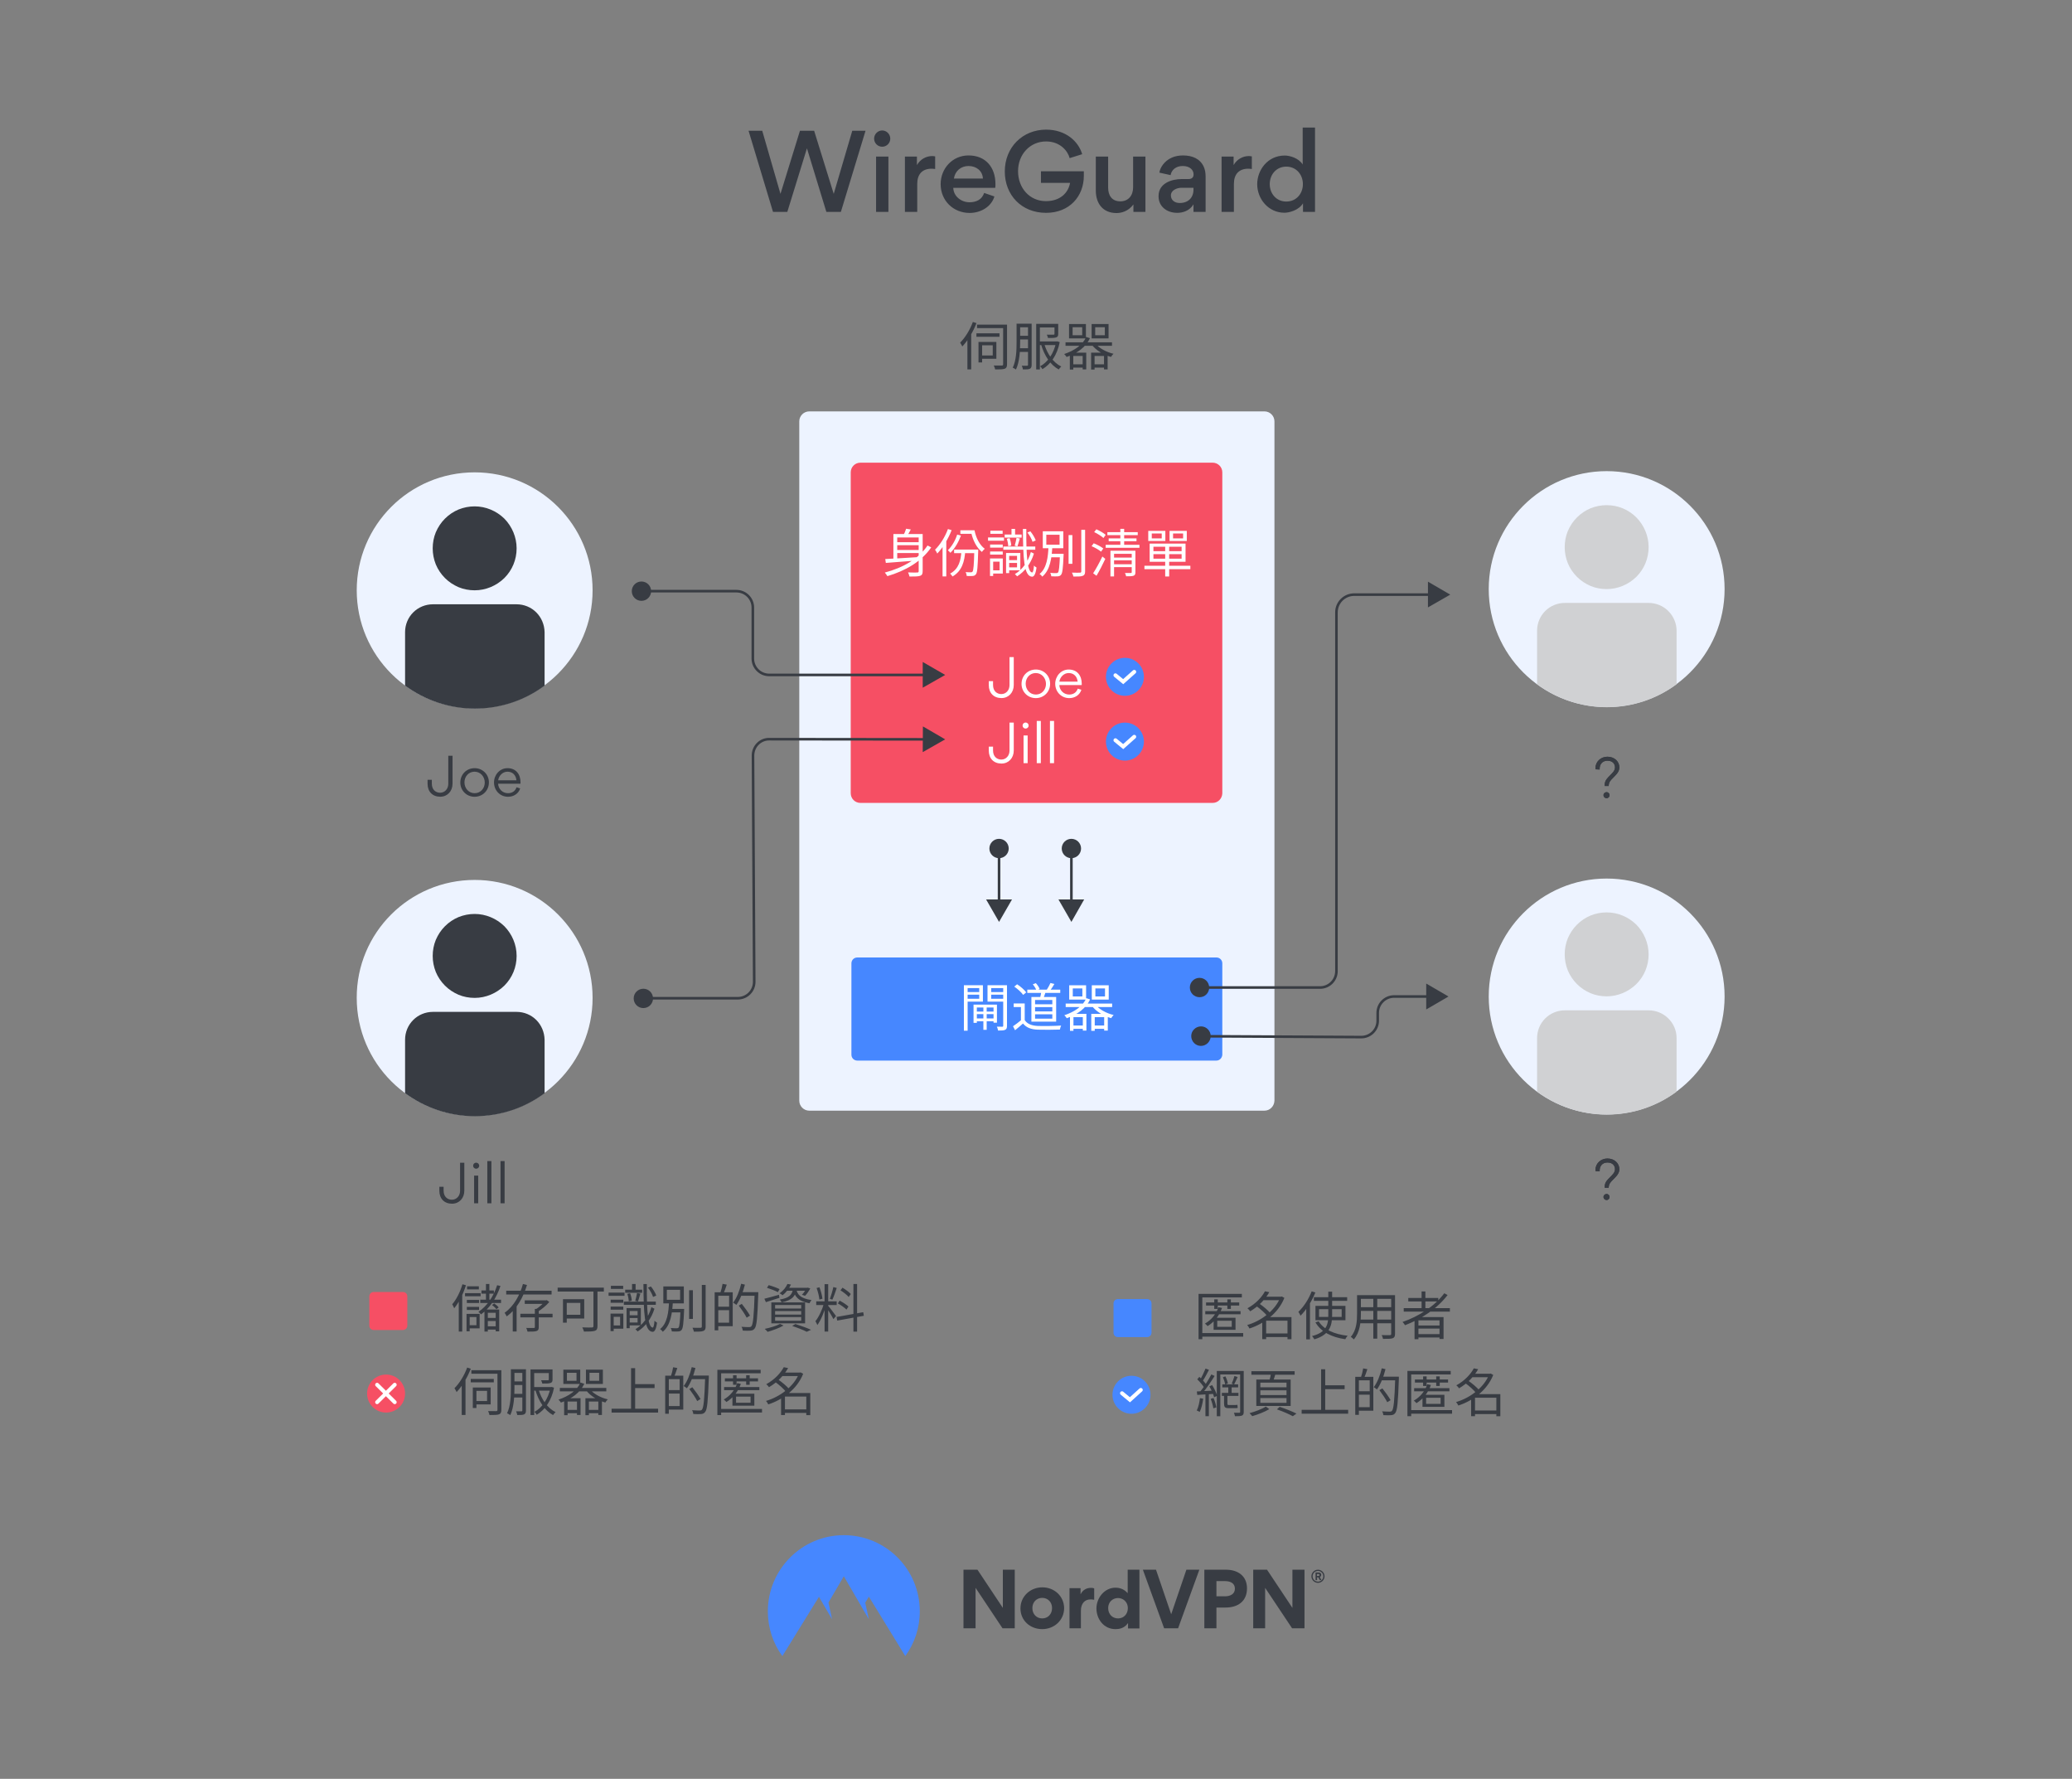 <svg fill="none" height="1030" viewBox="0 0 1200 1030" width="1200" xmlns="http://www.w3.org/2000/svg" xmlns:xlink="http://www.w3.org/1999/xlink"><rect x="0" y="0" width="1200" height="1030" fill="#808080" stroke="none"/><linearGradient id="lg1"><stop offset=".035" stop-color="#4687ff"/><stop offset="1" stop-color="#4687ff"/></linearGradient><linearGradient id="paint0_linear_1714_13642" gradientUnits="userSpaceOnUse" x1="444.756" x2="532.751" xlink:href="#lg1" y1="923.964" y2="923.964"/><linearGradient id="paint1_linear_1714_13642" gradientUnits="userSpaceOnUse" x1="640.493" x2="662.416" xlink:href="#lg1" y1="391.875" y2="391.875"/><linearGradient id="paint2_linear_1714_13642" gradientUnits="userSpaceOnUse" x1="640.493" x2="662.416" xlink:href="#lg1" y1="429.426" y2="429.426"/><linearGradient id="paint3_linear_1714_13642" gradientUnits="userSpaceOnUse" x1="493.12" x2="707.843" xlink:href="#lg1" y1="584.281" y2="584.281"/><linearGradient id="paint4_linear_1714_13642" gradientUnits="userSpaceOnUse" x1="644.296" x2="666.219" xlink:href="#lg1" y1="807.611" y2="807.611"/><linearGradient id="paint5_linear_1714_13642" gradientUnits="userSpaceOnUse" x1="644.924" x2="666.856" xlink:href="#lg1" y1="763.272" y2="763.272"/><g fill="#383c43"><path d="M759.5 912.7C759.5 910.6 761.2 908.9 763.3 908.9 765.4 908.9 767.1 910.6 767.1 912.7 767.1 914.8 765.4 916.5 763.3 916.5 761.2 916.5 759.5 914.8 759.5 912.7ZM760.2 912.7C760.2 914.4 761.6 915.8 763.3 915.8 765 915.8 766.4 914.4 766.4 912.7 766.4 911 765 909.6 763.3 909.6 761.6 909.6 760.2 911 760.2 912.7ZM762.8 914.9H761.9V910.5H763.6C764.5 910.5 765.2 910.9 765.2 911.9 765.2 912.5 764.8 912.9 764.4 913.2L765.3 914.9H764.3L763.5 913.3H762.8V914.9 914.9ZM763.5 911.4H762.7V912.5H763.5C763.8 912.5 764.2 912.4 764.2 912 764.2 911.5 763.8 911.4 763.5 911.4Z"/><path clip-rule="evenodd" d="M580.6 942.8 565 919.4V942.8H558V908.9H566.1L580.8 931V908.9H587.7V942.8H580.6Z" fill-rule="evenodd"/><path clip-rule="evenodd" d="M603.7 919.1C596.7 919.1 591 924.3 591 931.3 591 938.3 596.6 943.3 603.6 943.3 610.6 943.3 616.3 938.1 616.3 931.1 616.2 924.2 610.6 919.1 603.7 919.1ZM603.6 937.1C600.4 937.1 597.9 934.7 597.9 931.1 597.9 927.6 600.4 925.2 603.6 925.2 606.8 925.2 609.3 927.6 609.3 931.1 609.3 934.7 606.8 937.1 603.6 937.1Z" fill-rule="evenodd"/><path clip-rule="evenodd" d="M633.7 919.7V926.3C632.8 926.1 631.8 926.1 631.5 926.1 628.3 926.1 626 928.4 626 932.7V942.8H619.4V919.6H625.8V923H625.9C627.2 920.4 629.5 919.4 631.9 919.4 632.4 919.4 633.3 919.5 633.7 919.7Z" fill-rule="evenodd"/><path clip-rule="evenodd" d="M653.1 908.9V922.4H653C650.6 919.6 647.4 919.3 646.1 919.3 639.5 919.3 635 925.4 635 931.3 635 937.5 639.3 943.3 646 943.3 647.6 943.3 651 943.1 653.2 939.9H653.3V942.9H659.9V908.9H653.1ZM647.5 937.1C644.3 937.1 641.8 934.7 641.8 931.1 641.8 927.6 644.4 925.3 647.5 925.3 650.6 925.3 653.2 927.7 653.2 931.1 653.2 934.7 650.7 937.1 647.5 937.1Z" fill-rule="evenodd"/><path clip-rule="evenodd" d="M674.2 942.8 661.9 908.9H669.5L678.3 934.7 687.1 908.9H694.6L682.3 942.8H674.2Z" fill-rule="evenodd"/><path clip-rule="evenodd" d="M710.1 908.9H697.5V942.8H704.5V930.8H709.8C716.9 930.8 722.2 927.2 722.2 919.7 722.2 912.5 716.9 908.9 710.1 908.9ZM709.5 924.3H704.5V915.5H709.5C712.4 915.5 715.2 916.6 715.2 919.9 715.2 923.1 712.3 924.3 709.5 924.3Z" fill-rule="evenodd"/><path clip-rule="evenodd" d="M748.301 942.8 732.701 919.4V942.8H725.801V908.9H733.801L748.501 931V908.9H755.501V942.8H748.301Z" fill-rule="evenodd"/></g><path clip-rule="evenodd" d="M453.099 958.9C447.799 951.7 444.699 942.7 444.699 933 444.699 908.7 464.399 888.9 488.699 888.9 512.999 888.9 532.699 908.6 532.699 933 532.699 942.7 529.599 951.6 524.299 958.9L503.199 924.5 501.099 928 503.199 937.6 488.699 912.7 479.799 927.9 481.899 937.6 474.299 924.6 453.099 958.9Z" fill="url(#paint0_linear_1714_13642)" fill-rule="evenodd"/><path d="M441.452 75.72H433.532L447.692 122.7H455.972L467.312 85.98H467.372L478.592 122.7H486.992L501.272 75.72H493.592L482.852 112.26 471.512 75.72H463.292L452.012 112.26 441.452 75.72ZM506.242 80.28C506.242 82.86 508.342 84.96 510.922 84.96 513.502 84.96 515.602 82.86 515.602 80.28 515.602 77.7 513.502 75.54 510.922 75.54 508.342 75.54 506.242 77.7 506.242 80.28ZM507.382 122.7V90.66H514.522V122.7H507.382ZM541.601 97.86V90.54C541.061 90.42 540.101 90.36 539.861 90.36 536.501 90.36 533.021 92.1 531.041 95.58V90.66H524.081V122.7H531.221V106.44C531.221 100.92 534.101 97.68 539.561 97.68 539.681 97.68 541.001 97.74 541.601 97.86ZM560.913 96.12C565.353 96.12 569.013 98.82 569.253 103.38H552.453C553.113 99 556.533 96.12 560.913 96.12ZM576.393 108.78C576.513 108 576.513 107.28 576.513 106.56 576.513 96.9 570.873 90 560.913 90 551.613 90 544.773 97.56 544.773 106.62 544.773 116.16 552.093 123.3 561.573 123.3 567.933 123.3 574.113 119.76 575.913 113.76L569.973 111.72C568.653 115.62 565.353 117.12 561.453 117.12 556.773 117.12 552.213 113.7 552.093 108.78H576.393ZM619.487 91.56 626.747 89.28C624.587 81.84 617.207 75.06 605.867 75.06 592.247 75.06 581.927 85.26 581.927 99.3 581.927 112.98 591.647 123.24 605.807 123.24 619.427 123.24 627.707 113.64 627.707 101.76V99.18H602.867V105.9H619.727C618.707 111.66 614.027 116.46 605.747 116.46 596.267 116.46 589.607 108.84 589.607 99.12 589.607 89.28 596.627 81.9 605.807 81.9 614.087 81.9 618.467 87.54 619.487 91.56ZM641.779 108.6V90.66H634.639V110.34C634.639 117.66 638.599 123.36 646.639 123.36 649.159 123.36 653.359 122.52 656.419 118.38V122.7H663.379V90.66H656.239V108.48C656.239 113.34 653.359 116.58 648.859 116.58 643.939 116.58 641.779 113.16 641.779 108.6ZM698.228 122.7V102.3C698.228 100.14 697.928 98.28 697.148 96.54 695.048 91.92 690.548 90 685.148 90 682.808 90 680.528 90.42 678.668 91.26 674.228 93.18 671.768 97.26 671.468 99.96L677.948 101.4C678.488 98.34 681.068 96.12 684.968 96.12 689.168 96.12 691.268 98.46 691.268 100.98 691.268 102.54 690.428 103.68 688.268 103.68H684.308C678.728 103.68 670.988 106.02 670.988 113.46V113.82C670.988 119.34 675.548 123.24 681.788 123.24 684.788 123.24 688.868 122.22 691.208 118.32V122.7H698.228ZM691.208 109.74C691.208 114.54 688.088 117.54 683.228 117.54 680.228 117.54 678.128 115.8 678.128 113.16 678.128 110.16 681.608 108.72 684.308 108.72H691.208V109.74ZM725 97.86V90.54C724.46 90.42 723.5 90.36 723.26 90.36 719.9 90.36 716.42 92.1 714.44 95.58V90.66H707.48V122.7H714.62V106.44C714.62 100.92 717.5 97.68 722.96 97.68 723.08 97.68 724.4 97.74 725 97.86ZM728.111 106.62C728.111 115.26 734.651 123.18 743.891 123.18 746.471 123.18 752.111 121.86 754.631 117.72V122.7H761.591V73.86H754.451V95.22C752.051 91.44 746.891 90.06 744.071 90.06 734.051 90.06 728.111 98.58 728.111 106.62ZM754.571 106.62C754.571 112.14 750.731 116.7 744.971 116.7 739.211 116.7 735.371 112.14 735.371 106.62 735.371 101.1 739.151 96.48 744.971 96.48 750.731 96.48 754.571 101.1 754.571 106.62Z" fill="#373b43"/><path d="M732.3 643.1H468.7C465.5 643.1 462.9 640.5 462.9 637.3V244C462.9 240.8 465.5 238.2 468.7 238.2H732.3C735.5 238.2 738.1 240.8 738.1 244V637.3C738 640.5 735.5 643.1 732.3 643.1Z" fill="#edf3ff"/><path d="M702.299 464.9H498.299C495.199 464.9 492.699 462.4 492.699 459.3V273.5C492.699 270.4 495.199 267.9 498.299 267.9H702.299C705.399 267.9 707.899 270.4 707.899 273.5V459.4C707.799 462.4 705.399 464.9 702.299 464.9Z" fill="#f64f64"/><path d="M565.857 187.959V189.999H582.057V187.959H565.857ZM580.977 187.959V210.909C580.977 211.449 580.767 211.629 580.197 211.659 579.627 211.689 577.647 211.689 575.547 211.629 575.877 212.259 576.237 213.309 576.357 213.909 579.117 213.909 580.857 213.879 581.877 213.519 582.867 213.129 583.227 212.379 583.227 210.909V187.959H580.977ZM565.497 192.999V195.009H578.847V192.999H565.497ZM566.697 197.979V209.859H568.797V197.979H566.697ZM567.897 197.979V199.929H574.947V205.809H567.897V207.759H577.047V197.979H567.897ZM563.427 186.429C561.777 190.989 558.987 195.489 556.077 198.399 556.467 198.909 557.097 200.109 557.307 200.619 560.517 197.259 563.577 192.189 565.527 187.089L563.427 186.429ZM560.277 194.169V213.879H562.467V192.009L562.437 191.979 560.277 194.169ZM589.677 187.419V189.519H596.637V187.419H589.677ZM589.677 194.439V196.539H596.697V194.439H589.677ZM601.377 197.709V199.809H612.267V197.709H601.377ZM589.617 201.639V203.769H596.637V201.639H589.617ZM588.747 187.419V198.219C588.747 202.629 588.597 208.659 586.527 212.889 587.067 213.099 587.967 213.609 588.387 213.969 590.517 209.529 590.817 202.899 590.817 198.219V187.419H588.747ZM595.377 187.419V211.209C595.377 211.629 595.227 211.749 594.807 211.779 594.447 211.809 593.187 211.809 591.777 211.779 592.077 212.349 592.347 213.369 592.437 213.909 594.477 213.939 595.677 213.879 596.457 213.519 597.207 213.129 597.477 212.439 597.477 211.239V187.419H595.377ZM610.707 187.509V193.299C610.707 193.659 610.587 193.779 610.107 193.779 609.627 193.809 608.037 193.809 606.237 193.779 606.507 194.319 606.837 195.069 606.957 195.699 609.237 195.699 610.737 195.699 611.667 195.369 612.627 195.039 612.867 194.439 612.867 193.329V187.509H610.707ZM611.667 197.709V198.129C610.377 204.699 606.657 209.829 602.397 212.079 602.847 212.469 603.447 213.249 603.717 213.759 608.397 210.969 612.237 205.779 613.737 198.099L612.417 197.649 612.057 197.709H611.667ZM604.737 198.999 602.937 199.479C604.827 205.869 608.307 211.299 613.167 213.939 613.497 213.429 614.127 212.649 614.637 212.229 609.927 209.949 606.447 204.819 604.737 198.999ZM600.117 187.509V213.909H602.247V189.609H611.307V187.509H600.117ZM621.207 189.459H626.757V194.109H621.207V189.459ZM619.137 187.629V195.939H628.917V187.629H619.137ZM634.287 189.459H639.867V194.109H634.287V189.459ZM632.217 187.629V195.939H642.027V187.629H632.217ZM617.097 198.219V200.229H644.007V198.219H617.097ZM620.637 210.939V212.859H627.927V210.939H620.637ZM632.967 210.939V212.859H640.317V210.939H632.967ZM634.317 198.759 632.277 199.569C634.677 202.809 639.027 205.419 643.437 206.679 643.767 206.109 644.367 205.299 644.877 204.849 640.617 203.859 636.357 201.519 634.317 198.759ZM619.587 204.189V213.999H621.597V206.109H627.027V213.879H629.097V204.189H619.587ZM631.917 204.189V213.999H633.927V206.109H639.387V213.879H641.487V204.189H631.917ZM629.067 195.099C627.057 199.719 622.347 202.959 616.317 204.999 616.767 205.389 617.457 206.229 617.727 206.709 623.997 204.489 628.857 200.979 631.257 195.819L629.067 195.099Z" fill="#383c43"/><path d="M518.822 313.945V315.685H533.042V313.945H518.822ZM518.822 318.475V320.215H533.042V318.475H518.822ZM532.052 309.205V330.685C532.052 331.285 531.842 331.495 531.182 331.495 530.522 331.525 528.272 331.555 525.902 331.435 526.232 332.125 526.622 333.175 526.742 333.835 529.802 333.835 531.752 333.805 532.892 333.415 534.002 333.025 534.362 332.275 534.362 330.685V309.205H532.052ZM512.702 323.695 513.032 325.945C518.252 325.585 525.902 324.985 533.102 324.385L533.132 322.495C525.662 322.975 517.652 323.455 512.702 323.695ZM537.182 315.865C531.992 323.635 522.902 328.765 512.432 331.525 512.882 332.005 513.632 333.055 513.932 333.595 524.342 330.505 533.612 325.255 539.312 316.945L537.182 315.865ZM524.792 306.145C524.432 307.375 523.652 309.145 522.992 310.345L525.002 310.825C525.752 309.745 526.712 308.095 527.492 306.565L524.792 306.145ZM517.412 309.205V324.595H519.632V311.185H532.802V309.205H517.412ZM552.572 318.205V320.275H565.202V318.205H552.572ZM556.202 307.045V309.085H563.582V307.045H556.202ZM561.902 307.045V308.215H562.442C563.402 312.895 565.652 317.155 568.652 319.585 569.042 319.045 569.822 318.145 570.332 317.755 567.452 315.685 565.262 311.575 564.392 307.045H561.902ZM564.272 318.205V318.655C564.062 327.265 563.792 330.325 563.222 331.015 562.982 331.315 562.742 331.375 562.262 331.375 561.782 331.375 560.552 331.375 559.262 331.255 559.592 331.855 559.832 332.815 559.892 333.505 561.242 333.565 562.562 333.565 563.312 333.505 564.182 333.415 564.722 333.175 565.232 332.485 566.012 331.465 566.252 328.315 566.522 319.255 566.552 318.925 566.552 318.205 566.552 318.205H564.272ZM556.802 319.135C556.472 324.295 555.422 329.365 550.262 332.125 550.742 332.515 551.372 333.325 551.642 333.805 557.162 330.625 558.602 325.105 559.022 319.135H556.802ZM554.342 309.535C553.412 312.595 551.372 316.315 548.942 318.595 549.392 318.955 550.112 319.645 550.412 320.095 553.082 317.545 555.272 313.555 556.532 310.105L554.342 309.535ZM549.002 306.325C547.322 310.885 544.502 315.385 541.532 318.295 541.952 318.805 542.582 320.005 542.822 320.515 546.062 317.155 549.152 312.085 551.132 306.985L549.002 306.325ZM545.882 314.065V333.775H548.042V311.965L547.982 311.935 545.882 314.065ZM583.472 324.325V325.945H589.832V324.325H583.472ZM581.852 309.505V311.305H591.692V309.505H581.852ZM581.072 316.435V318.295H599.582V316.435H581.072ZM583.412 320.185V321.865H589.022V328.525H583.412V330.205H590.912V320.185H583.412ZM582.662 320.185V331.825H584.462V320.185H582.662ZM585.812 306.235V310.375H587.882V306.235H585.812ZM583.082 311.935C583.562 313.345 583.892 315.115 583.922 316.285L585.662 315.895C585.632 314.725 585.242 312.925 584.702 311.575L583.082 311.935ZM595.022 308.335C596.312 309.955 597.542 312.205 597.992 313.735L599.852 312.925C599.342 311.425 598.052 309.235 596.732 307.645L595.022 308.335ZM588.722 311.425C588.512 312.745 588.032 314.725 587.672 315.985L589.262 316.345C589.682 315.205 590.162 313.375 590.642 311.815L588.722 311.425ZM592.412 306.265C592.532 322.765 592.892 333.655 597.692 333.925 598.742 333.955 599.732 332.785 600.302 328.615 599.942 328.435 599.162 327.895 598.832 327.445 598.652 329.935 598.262 331.495 597.752 331.465 594.932 331.225 594.272 321.115 594.392 306.265H592.412ZM597.032 319.645C595.412 325.525 591.902 329.935 587.762 332.425 588.182 332.755 588.782 333.325 589.052 333.715 593.312 331.045 596.942 326.545 598.802 320.545L597.032 319.645ZM573.422 315.295V317.095H580.742V315.295H573.422ZM573.572 307.285V309.085H580.682V307.285H573.572ZM573.422 319.315V321.115H580.742V319.315H573.422ZM572.222 311.215V313.075H581.462V311.215H572.222ZM574.412 323.365V325.225H578.912V330.235H574.412V332.095H580.772V323.365H574.412ZM573.362 323.365V333.505H575.192V323.365H573.362ZM618.872 309.835V326.455H621.062V309.835H618.872ZM626.222 306.775V330.835C626.222 331.405 625.982 331.585 625.412 331.585 624.842 331.615 622.982 331.645 620.822 331.555 621.182 332.215 621.542 333.235 621.662 333.835 624.422 333.865 626.102 333.805 627.092 333.415 628.052 333.055 628.442 332.365 628.442 330.835V306.775H626.222ZM607.742 320.665V322.675H614.852V320.665H607.742ZM613.892 320.665V321.055C613.592 328.225 613.292 330.895 612.722 331.525 612.452 331.795 612.182 331.855 611.672 331.855 611.132 331.855 609.722 331.855 608.222 331.705 608.582 332.245 608.822 333.085 608.852 333.685 610.322 333.775 611.792 333.775 612.572 333.715 613.442 333.625 614.012 333.445 614.492 332.845 615.332 331.885 615.632 329.155 615.962 321.625 615.992 321.325 615.992 320.665 615.992 320.665H613.892ZM605.972 309.625H613.652V315.385H605.972V309.625ZM603.932 307.615V317.455H615.812V307.615H603.932ZM607.232 316.675C606.962 322.315 606.332 328.885 602.072 332.335 602.612 332.665 603.302 333.355 603.632 333.895 608.252 330.025 609.092 323.005 609.452 316.675H607.232ZM644.522 322.855V324.445H656.132V322.855H644.522ZM641.342 308.125V309.865H658.922V308.125H641.342ZM642.092 311.755V313.375H658.202V311.755H642.092ZM640.352 315.445V317.185H659.912V315.445H640.352ZM644.522 326.725V328.375H656.222V326.725H644.522ZM643.112 318.895V333.775H645.212V320.665H656.342V318.895H643.112ZM655.442 318.895V331.255C655.442 331.645 655.292 331.765 654.872 331.765 654.482 331.795 653.042 331.795 651.512 331.765 651.812 332.305 652.112 333.145 652.202 333.685 654.302 333.685 655.652 333.685 656.522 333.355 657.362 333.055 657.572 332.455 657.572 331.285V318.895H655.442ZM648.842 306.205V316.495H651.062V306.205H648.842ZM633.692 308.095C635.612 308.995 637.922 310.435 639.062 311.515L640.352 309.685C639.182 308.635 636.842 307.285 634.952 306.475L633.692 308.095ZM632.192 316.255C634.142 317.065 636.512 318.415 637.682 319.435L638.972 317.575C637.772 316.585 635.342 315.295 633.422 314.575L632.192 316.255ZM633.092 331.945 635.042 333.385C636.692 330.595 638.672 326.785 640.142 323.605L638.432 322.225C636.812 325.645 634.622 329.635 633.092 331.945ZM674.822 315.805V333.805H677.132V315.805H674.822ZM668.012 320.875H684.332V323.485H668.012V320.875ZM668.012 316.585H684.332V319.135H668.012V316.585ZM665.822 314.755V325.285H686.612V314.755H665.822ZM662.792 327.595V329.575H689.402V327.595H662.792ZM667.052 308.905H672.812V311.755H667.052V308.905ZM665.012 307.405V313.255H674.912V307.405H665.012ZM679.382 308.905H685.202V311.755H679.382V308.905ZM677.342 307.405V313.255H687.332V307.405H677.342Z" fill="#ffffff"/><path d="M262.09 437.586H259.63V453.846C259.63 456.726 257.65 459.006 254.89 459.006 252.49 459.006 250.09 457.416 250.09 453.726V451.506H247.63V453.816C247.63 458.376 250.48 461.316 254.98 461.316 259.12 461.316 262.09 458.106 262.09 453.756V437.586ZM274.841 461.346C279.521 461.346 283.151 457.746 283.151 453.006 283.151 448.416 279.521 444.786 274.901 444.786 270.161 444.786 266.591 448.386 266.591 453.126 266.591 457.686 270.191 461.346 274.841 461.346ZM274.901 459.276C271.391 459.276 268.991 456.366 268.991 453.006 268.991 449.646 271.361 446.826 274.841 446.826 278.321 446.826 280.751 449.766 280.751 453.126 280.751 456.456 278.321 459.276 274.901 459.276ZM301.433 453.786C301.463 453.546 301.463 453.276 301.463 453.006 301.463 448.326 298.853 444.786 293.903 444.786 289.403 444.786 286.103 448.686 286.103 453.036 286.103 457.656 289.583 461.346 294.233 461.346 297.413 461.346 300.293 459.606 301.253 456.516L299.153 455.856C298.403 458.106 296.573 459.276 294.203 459.276 291.083 459.276 288.653 456.906 288.473 453.786H301.433ZM288.503 451.806C288.893 449.136 291.113 446.826 293.903 446.826 296.963 446.826 298.793 448.896 299.093 451.806H288.503Z" fill="#383c43"/><path d="M931.666 455.108C931.726 452.738 932.806 451.778 934.336 450.248 936.436 448.148 937.846 446.648 937.846 444.308 937.846 441.068 935.146 438.158 930.946 438.158 927.226 438.158 924.016 440.888 924.016 444.758 924.016 444.998 924.016 445.208 924.046 445.448L926.446 445.568C926.266 442.688 927.916 440.468 930.946 440.468 934.006 440.468 935.326 442.358 935.326 444.308 935.326 446.378 933.706 447.638 932.356 449.078 931.066 450.428 929.356 451.778 929.356 454.568 929.356 454.748 929.356 454.928 929.386 455.108H931.666ZM928.666 460.418C928.666 459.458 929.476 458.678 930.436 458.678 931.426 458.678 932.176 459.458 932.176 460.418 932.176 461.408 931.426 462.188 930.436 462.188 929.476 462.188 928.666 461.408 928.666 460.418Z" fill="#383c43"/><path d="M931.666 687.759C931.726 685.389 932.806 684.429 934.336 682.899 936.436 680.799 937.846 679.299 937.846 676.959 937.846 673.719 935.146 670.809 930.946 670.809 927.226 670.809 924.016 673.539 924.016 677.409 924.016 677.649 924.016 677.859 924.046 678.099L926.446 678.219C926.266 675.339 927.916 673.119 930.946 673.119 934.006 673.119 935.326 675.009 935.326 676.959 935.326 679.029 933.706 680.289 932.356 681.729 931.066 683.079 929.356 684.429 929.356 687.219 929.356 687.399 929.356 687.579 929.386 687.759H931.666ZM928.666 693.069C928.666 692.109 929.476 691.329 930.436 691.329 931.426 691.329 932.176 692.109 932.176 693.069 932.176 694.059 931.426 694.839 930.436 694.839 929.476 694.839 928.666 694.059 928.666 693.069Z" fill="#383c43"/><path d="M587.119 380.467H584.659V396.727C584.659 399.607 582.679 401.887 579.919 401.887 577.519 401.887 575.119 400.297 575.119 396.607V394.387H572.659V396.697C572.659 401.257 575.509 404.197 580.009 404.197 584.149 404.197 587.119 400.987 587.119 396.637V380.467ZM599.87 404.227C604.55 404.227 608.18 400.627 608.18 395.887 608.18 391.297 604.55 387.667 599.93 387.667 595.19 387.667 591.62 391.267 591.62 396.007 591.62 400.567 595.22 404.227 599.87 404.227ZM599.93 402.157C596.42 402.157 594.02 399.247 594.02 395.887 594.02 392.527 596.39 389.707 599.87 389.707 603.35 389.707 605.78 392.647 605.78 396.007 605.78 399.337 603.35 402.157 599.93 402.157ZM626.462 396.667C626.492 396.427 626.492 396.157 626.492 395.887 626.492 391.207 623.882 387.667 618.932 387.667 614.432 387.667 611.132 391.567 611.132 395.917 611.132 400.537 614.612 404.227 619.262 404.227 622.442 404.227 625.322 402.487 626.282 399.397L624.182 398.737C623.432 400.987 621.602 402.157 619.232 402.157 616.112 402.157 613.682 399.787 613.502 396.667H626.462ZM613.532 394.687C613.922 392.017 616.142 389.707 618.932 389.707 621.992 389.707 623.822 391.777 624.122 394.687H613.532Z" fill="#ffffff"/><path d="M651.5 402.9C657.575 402.9 662.5 397.975 662.5 391.9 662.5 385.825 657.575 380.9 651.5 380.9 645.425 380.9 640.5 385.825 640.5 391.9 640.5 397.975 645.425 402.9 651.5 402.9Z" fill="url(#paint1_linear_1714_13642)"/><path d="M646 391 650.5 394.7 656.9 389" stroke="#ffffff" stroke-linecap="round" stroke-miterlimit="10" stroke-width="2.246"/><path d="M587.119 418.386H584.659V434.646C584.659 437.526 582.679 439.806 579.919 439.806 577.519 439.806 575.119 438.216 575.119 434.526V432.306H572.659V434.616C572.659 439.176 575.509 442.116 580.009 442.116 584.149 442.116 587.119 438.906 587.119 434.556V418.386ZM592.22 420.126C592.22 421.086 593 421.866 593.96 421.866 594.95 421.866 595.73 421.086 595.73 420.126 595.73 419.136 594.95 418.356 593.96 418.356 593 418.356 592.22 419.136 592.22 420.126ZM592.79 425.856V441.876H595.16V425.856H592.79ZM600.437 417.426V441.876H602.807V417.426H600.437ZM608.083 417.426V441.876H610.453V417.426H608.083Z" fill="#ffffff"/><path d="M651.5 440.4C657.575 440.4 662.5 435.475 662.5 429.4 662.5 423.325 657.575 418.4 651.5 418.4 645.425 418.4 640.5 423.325 640.5 429.4 640.5 435.475 645.425 440.4 651.5 440.4Z" fill="url(#paint2_linear_1714_13642)"/><path d="M646 428.6 650.5 432.3 656.9 426.6" stroke="#ffffff" stroke-linecap="round" stroke-miterlimit="10" stroke-width="2.246"/><path d="M578.6 491V523" stroke="#383c43" stroke-miterlimit="10" stroke-width="1.5"/><path d="M578.6 496.9C581.693 496.9 584.2 494.393 584.2 491.3 584.2 488.207 581.693 485.7 578.6 485.7 575.507 485.7 573 488.207 573 491.3 573 494.393 575.507 496.9 578.6 496.9Z" fill="#383c43"/><path d="M571.1 520.8 578.6 533.8 586.1 520.8H571.1Z" fill="#383c43"/><path d="M620.5 491V523" stroke="#383c43" stroke-miterlimit="10" stroke-width="1.5"/><path d="M620.5 496.9C623.593 496.9 626.1 494.393 626.1 491.3 626.1 488.207 623.593 485.7 620.5 485.7 617.408 485.7 614.9 488.207 614.9 491.3 614.9 494.393 617.408 496.9 620.5 496.9Z" fill="#383c43"/><path d="M613 520.8 620.5 533.8 627.9 520.8H613Z" fill="#383c43"/><path d="M704.5 614.1H496.5C494.6 614.1 493.1 612.6 493.1 610.7V557.8C493.1 555.9 494.6 554.4 496.5 554.4H704.5C706.4 554.4 707.9 555.9 707.9 557.8V610.7C707.8 612.6 706.3 614.1 704.5 614.1Z" fill="url(#paint3_linear_1714_13642)"/><path d="M569.521 582.64V596.29H571.441V582.64H569.521ZM563.821 581.71V592.27H565.741V583.36H575.401V592.15H577.381V581.71H563.821ZM564.931 585.73V587.2H576.421V585.73H564.931ZM564.931 589.69V591.34H576.421V589.69H564.931ZM559.411 574.42V575.95H567.841V574.42H559.411ZM573.091 574.42V575.95H581.761V574.42H573.091ZM581.011 570.46V593.92C581.011 594.34 580.861 594.49 580.471 594.49 580.051 594.52 578.701 594.52 577.321 594.46 577.651 595.06 577.951 596.11 578.041 596.71 579.991 596.71 581.311 596.68 582.121 596.29 582.961 595.93 583.201 595.21 583.201 593.92V570.46H581.011ZM559.591 570.46V572.14H567.121V578.29H559.591V579.97H569.251V570.46H559.591ZM582.091 570.46H571.921V579.97H582.091V578.29H574.051V572.14H582.091V570.46ZM558.241 570.46V596.8H560.401V570.46H558.241ZM594.961 573.01V574.9H614.041V573.01H594.961ZM603.151 573.85C603.001 575.02 602.611 576.79 602.311 577.96L604.171 578.32C604.621 577.24 605.191 575.59 605.671 574.06L603.151 573.85ZM608.371 569.17C607.891 570.31 606.961 571.99 606.241 573.07L608.131 573.58C608.911 572.59 609.811 571.12 610.651 569.74L608.371 569.17ZM598.141 569.95C599.041 571 599.941 572.47 600.271 573.46L602.101 572.65C601.771 571.66 600.841 570.25 599.911 569.26L598.141 569.95ZM593.461 581.02H587.071V583.12H591.271V591.64H593.461V581.02ZM593.461 590.65H591.421C589.891 591.94 588.121 593.26 586.681 594.22L587.881 596.53C589.501 595.21 591.031 593.92 592.471 592.63 594.391 595 597.091 596.05 600.991 596.2 604.321 596.32 610.531 596.26 613.831 596.14 613.921 595.45 614.311 594.37 614.551 593.83 611.011 594.07 604.261 594.16 600.991 594.04 597.541 593.89 594.871 592.87 593.461 590.65ZM587.401 571.27C589.351 572.59 591.601 574.63 592.561 576.07L594.331 574.6C593.281 573.13 591.031 571.18 589.051 569.92L587.401 571.27ZM599.461 583.15H609.451V585.64H599.461V583.15ZM599.461 587.29H609.451V589.81H599.461V587.29ZM599.461 579.01H609.451V581.5H599.461V579.01ZM597.331 577.27V591.55H611.671V577.27H597.331ZM621.301 572.32H626.851V576.97H621.301V572.32ZM619.231 570.49V578.8H629.011V570.49H619.231ZM634.381 572.32H639.961V576.97H634.381V572.32ZM632.311 570.49V578.8H642.121V570.49H632.311ZM617.191 581.08V583.09H644.101V581.08H617.191ZM620.731 593.8V595.72H628.021V593.8H620.731ZM633.061 593.8V595.72H640.411V593.8H633.061ZM634.411 581.62 632.371 582.43C634.771 585.67 639.121 588.28 643.531 589.54 643.861 588.97 644.461 588.16 644.971 587.71 640.711 586.72 636.451 584.38 634.411 581.62ZM619.681 587.05V596.86H621.691V588.97H627.121V596.74H629.191V587.05H619.681ZM632.011 587.05V596.86H634.021V588.97H639.481V596.74H641.581V587.05H632.011ZM629.161 577.96C627.151 582.58 622.441 585.82 616.411 587.86 616.861 588.25 617.551 589.09 617.821 589.57 624.091 587.35 628.951 583.84 631.351 578.68L629.161 577.96Z" fill="#ffffff"/><path d="M655.299 818.6C661.374 818.6 666.299 813.675 666.299 807.6 666.299 801.525 661.374 796.6 655.299 796.6 649.224 796.6 644.299 801.525 644.299 807.6 644.299 813.675 649.224 818.6 655.299 818.6Z" fill="url(#paint4_linear_1714_13642)"/><path d="M649.799 806.7 654.399 810.5 660.699 804.8" stroke="#ffffff" stroke-linecap="round" stroke-miterlimit="10" stroke-width="2.246"/><path d="M270.491 744.79V746.59H277.331V744.79H270.491ZM278.831 747.19V749.05H286.031V747.19H278.831ZM278.141 752.56V754.45H290.171V752.56H278.141ZM269.321 748.78V750.55H278.351V748.78H269.321ZM270.371 752.68V754.48H277.451V752.68H270.371ZM270.371 756.7V758.5H277.451V756.7H270.371ZM270.191 760.78V770.86H272.021V760.78H270.191ZM271.241 760.78V762.58H275.921V767.32H271.241V769.15H277.781V760.78H271.241ZM281.441 743.47V753.97H283.421V743.47H281.441ZM287.921 744.16C285.821 750.76 282.101 756.25 277.091 759.58 277.541 759.94 278.291 760.66 278.591 761.05 283.631 757.39 287.501 751.66 289.841 744.61L287.921 744.16ZM280.571 758.23V771.01H282.521V760.12H287.081V770.89H289.121V758.23H280.571ZM281.501 763.12V764.89H288.131V763.12H281.501ZM281.501 767.98V769.87H288.131V767.98H281.501ZM284.921 755.65C285.911 756.31 286.991 757.33 287.501 758.05L288.821 757.03C288.281 756.31 287.171 755.35 286.211 754.72L284.921 755.65ZM267.821 743.62C266.531 748.03 264.371 752.35 261.911 755.2 262.271 755.77 262.841 757 263.051 757.51 265.811 754.18 268.301 749.14 269.861 744.19L267.821 743.62ZM265.691 750.94V771.01H267.701V748.99L267.671 748.96 265.691 750.94ZM301.361 760.69V762.79H320.021V760.69H301.361ZM303.911 752.92V754.99H316.271V752.92H303.911ZM309.761 757.9V768.37C309.761 768.79 309.611 768.91 309.101 768.94 308.561 768.94 306.791 768.97 304.781 768.91 305.081 769.54 305.381 770.41 305.501 771.04 308.081 771.04 309.731 771.04 310.721 770.71 311.741 770.35 312.011 769.72 312.011 768.4V757.9H309.761ZM315.671 752.92V753.34C314.531 754.9 312.161 757 310.151 758.2 310.541 758.5 311.111 759.13 311.411 759.52 313.721 758.14 316.361 755.95 318.131 753.88L316.691 752.8 316.211 752.92H315.671ZM293.171 747.37V749.53H319.451V747.37H293.171ZM302.861 743.44C301.181 749.65 297.701 756.31 292.241 760.12 292.631 760.66 293.201 761.65 293.441 762.22 299.441 757.93 303.101 750.94 305.201 744.04L302.861 743.44ZM296.951 755.71V770.98H299.201V755.71H296.951ZM343.691 746.26V767.77C343.691 768.4 343.481 768.61 342.821 768.64 342.101 768.67 339.671 768.7 337.241 768.58 337.601 769.24 338.051 770.35 338.201 771.01 341.171 771.01 343.271 770.98 344.471 770.59 345.641 770.23 346.031 769.45 346.031 767.83V746.26H343.691ZM326.051 752.26V765.85H328.241V752.26H326.051ZM326.981 752.26V754.39H336.101V761.29H326.981V763.45H338.351V752.26H326.981ZM322.961 745.57V747.85H349.721V745.57H322.961ZM363.701 761.56V763.18H370.061V761.56H363.701ZM362.081 746.74V748.54H371.921V746.74H362.081ZM361.301 753.67V755.53H379.811V753.67H361.301ZM363.641 757.42V759.1H369.251V765.76H363.641V767.44H371.141V757.42H363.641ZM362.891 757.42V769.06H364.691V757.42H362.891ZM366.041 743.47V747.61H368.111V743.47H366.041ZM363.311 749.17C363.791 750.58 364.121 752.35 364.151 753.52L365.891 753.13C365.861 751.96 365.471 750.16 364.931 748.81L363.311 749.17ZM375.251 745.57C376.541 747.19 377.771 749.44 378.221 750.97L380.081 750.16C379.571 748.66 378.281 746.47 376.961 744.88L375.251 745.57ZM368.951 748.66C368.741 749.98 368.261 751.96 367.901 753.22L369.491 753.58C369.911 752.44 370.391 750.61 370.871 749.05L368.951 748.66ZM372.641 743.5C372.761 760 373.121 770.89 377.921 771.16 378.971 771.19 379.961 770.02 380.531 765.85 380.171 765.67 379.391 765.13 379.061 764.68 378.881 767.17 378.491 768.73 377.981 768.7 375.161 768.46 374.501 758.35 374.621 743.5H372.641ZM377.261 756.88C375.641 762.76 372.131 767.17 367.991 769.66 368.411 769.99 369.011 770.56 369.281 770.95 373.541 768.28 377.171 763.78 379.031 757.78L377.261 756.88ZM353.651 752.53V754.33H360.971V752.53H353.651ZM353.801 744.52V746.32H360.911V744.52H353.801ZM353.651 756.55V758.35H360.971V756.55H353.651ZM352.451 748.45V750.31H361.691V748.45H352.451ZM354.641 760.6V762.46H359.141V767.47H354.641V769.33H361.001V760.6H354.641ZM353.591 760.6V770.74H355.421V760.6H353.591ZM399.101 747.07V763.69H401.291V747.07H399.101ZM406.451 744.01V768.07C406.451 768.64 406.211 768.82 405.641 768.82 405.071 768.85 403.211 768.88 401.051 768.79 401.411 769.45 401.771 770.47 401.891 771.07 404.651 771.1 406.331 771.04 407.321 770.65 408.281 770.29 408.671 769.6 408.671 768.07V744.01H406.451ZM387.971 757.9V759.91H395.081V757.9H387.971ZM394.121 757.9V758.29C393.821 765.46 393.521 768.13 392.951 768.76 392.681 769.03 392.411 769.09 391.901 769.09 391.361 769.09 389.951 769.09 388.451 768.94 388.811 769.48 389.051 770.32 389.081 770.92 390.551 771.01 392.021 771.01 392.801 770.95 393.671 770.86 394.241 770.68 394.721 770.08 395.561 769.12 395.861 766.39 396.191 758.86 396.221 758.56 396.221 757.9 396.221 757.9H394.121ZM386.201 746.86H393.881V752.62H386.201V746.86ZM384.161 744.85V754.69H396.041V744.85H384.161ZM387.461 753.91C387.191 759.55 386.561 766.12 382.301 769.57 382.841 769.9 383.531 770.59 383.861 771.13 388.481 767.26 389.321 760.24 389.681 753.91H387.461ZM415.241 748.27V750.28H422.261V765.85H415.241V767.89H424.361V748.27H415.241ZM413.891 748.27V770.29H415.991V748.27H413.891ZM415.091 756.61V758.62H423.371V756.61H415.091ZM418.481 743.38C418.241 744.94 417.671 747.22 417.161 748.66L418.961 749.11C419.561 747.76 420.311 745.69 420.911 743.83L418.481 743.38ZM428.621 748.18V750.28H437.831V748.18H428.621ZM437.051 748.18V748.66C436.631 761.89 436.151 766.87 435.161 767.95 434.831 768.34 434.471 768.43 433.871 768.43 433.181 768.43 431.381 768.4 429.431 768.25 429.851 768.85 430.121 769.78 430.181 770.44 431.861 770.53 433.631 770.59 434.651 770.47 435.701 770.38 436.391 770.11 437.051 769.24 438.251 767.77 438.671 763.12 439.151 749.35 439.151 749.02 439.151 748.18 439.151 748.18H437.051ZM429.251 743.32C428.291 747.49 426.641 751.63 424.601 754.27 425.141 754.57 426.071 755.2 426.461 755.56 428.531 752.71 430.301 748.3 431.411 743.83L429.251 743.32ZM427.871 755.98C429.521 758.17 431.531 761.14 432.431 762.97L434.351 761.77C433.391 760 431.321 757.09 429.611 754.96L427.871 755.98ZM444.191 745.66C446.291 746.32 449.081 747.4 450.491 748.18L451.481 746.44C450.041 745.69 447.251 744.67 445.181 744.13L444.191 745.66ZM442.691 751.99 443.561 753.97C445.841 753.28 448.661 752.35 451.391 751.48L451.151 749.71C448.031 750.58 444.851 751.48 442.691 751.99ZM455.561 745.66 454.241 747.37H467.621V745.66H455.561ZM467.021 745.66V745.99C466.421 747.25 465.401 748.75 464.441 749.68L466.241 750.31C467.321 749.26 468.431 747.58 469.271 746.02L467.771 745.57 467.381 745.66H467.021ZM459.281 746.26C458.771 749.68 457.151 751.54 451.601 752.47 451.991 752.86 452.471 753.61 452.681 754.09 458.801 752.86 460.721 750.52 461.351 746.26H459.281ZM461.261 746.8 459.431 746.98C460.211 750.13 461.711 753.37 468.821 754.6 469.061 754.03 469.571 753.22 469.991 752.77 463.331 751.81 461.861 749.35 461.261 746.8ZM456.041 743.44C455.261 745.24 453.731 747.31 451.481 748.84 452.021 749.08 452.801 749.56 453.191 749.98 455.531 748.18 457.061 745.96 458.081 743.77L456.041 743.44ZM448.901 759.13H464.021V761.17H448.901V759.13ZM448.901 762.64H464.021V764.74H448.901V762.64ZM448.901 755.62H464.021V757.66H448.901V755.62ZM446.711 754.12V766.24H466.271V754.12H446.711ZM458.801 767.77C462.071 768.85 465.341 770.14 467.231 771.13L469.721 769.99C467.561 768.97 463.931 767.65 460.631 766.63L458.801 767.77ZM451.751 766.57C449.591 767.74 445.991 768.79 442.901 769.45 443.411 769.84 444.191 770.71 444.551 771.16 447.551 770.32 451.361 768.94 453.791 767.5L451.751 766.57ZM477.551 743.56V771.01H479.651V743.56H477.551ZM472.721 753.52V755.65H484.571V753.52H472.721ZM477.221 754.63C476.261 758.14 474.161 762.7 472.241 765.01 472.601 765.61 473.141 766.57 473.381 767.23 475.391 764.5 477.521 759.31 478.571 755.23L477.221 754.63ZM479.591 756.04 478.481 756.97C479.471 758.26 481.931 762.19 482.681 763.81L484.181 762.01C483.491 761.02 480.431 756.94 479.591 756.04ZM472.931 745.78C473.711 747.88 474.401 750.67 474.551 752.47L476.321 751.99C476.111 750.19 475.421 747.46 474.581 745.36L472.931 745.78ZM482.621 745.24C482.201 747.28 481.301 750.28 480.641 752.08L482.081 752.53C482.891 750.85 483.821 748.03 484.601 745.75L482.621 745.24ZM494.261 743.47V771.04H496.391V743.47H494.261ZM484.511 762.55 484.871 764.65 500.291 761.86 499.931 759.79 484.511 762.55ZM486.761 747.13C488.501 748.21 490.571 749.83 491.531 751L492.731 749.26C491.741 748.15 489.671 746.62 487.931 745.6L486.761 747.13ZM485.231 754.69C487.031 755.68 489.191 757.21 490.241 758.29L491.381 756.52C490.301 755.44 488.081 754.03 486.281 753.1L485.231 754.69Z" fill="#383c43"/><path d="M233.4 770.1H216.4C215 770.1 213.9 769 213.9 767.6V750.6C213.9 749.2 215 748.1 216.4 748.1H233.4C234.8 748.1 235.9 749.2 235.9 750.6V767.6C235.9 769 234.8 770.1 233.4 770.1Z" fill="#f64f64"/><path d="M272.988 793.376V795.416H289.188V793.376H272.988ZM288.108 793.376V816.326C288.108 816.866 287.898 817.046 287.328 817.076 286.758 817.106 284.778 817.106 282.678 817.046 283.008 817.676 283.368 818.726 283.488 819.326 286.248 819.326 287.988 819.296 289.008 818.936 289.998 818.546 290.358 817.796 290.358 816.326V793.376H288.108ZM272.628 798.416V800.426H285.978V798.416H272.628ZM273.828 803.396V815.276H275.928V803.396H273.828ZM275.028 803.396V805.346H282.078V811.226H275.028V813.176H284.178V803.396H275.028ZM270.558 791.846C268.908 796.406 266.118 800.906 263.208 803.816 263.598 804.326 264.228 805.526 264.438 806.036 267.648 802.676 270.708 797.606 272.658 792.506L270.558 791.846ZM267.408 799.586V819.296H269.598V797.426L269.568 797.396 267.408 799.586ZM296.808 792.836V794.936H303.768V792.836H296.808ZM296.808 799.856V801.956H303.828V799.856H296.808ZM308.508 803.126V805.226H319.398V803.126H308.508ZM296.748 807.056V809.186H303.768V807.056H296.748ZM295.878 792.836V803.636C295.878 808.046 295.728 814.076 293.658 818.306 294.198 818.516 295.098 819.026 295.518 819.386 297.648 814.946 297.948 808.316 297.948 803.636V792.836H295.878ZM302.508 792.836V816.626C302.508 817.046 302.358 817.166 301.938 817.196 301.578 817.226 300.318 817.226 298.908 817.196 299.208 817.766 299.478 818.786 299.568 819.326 301.608 819.356 302.808 819.296 303.588 818.936 304.338 818.546 304.608 817.856 304.608 816.656V792.836H302.508ZM317.838 792.926V798.716C317.838 799.076 317.718 799.196 317.238 799.196 316.758 799.226 315.168 799.226 313.368 799.196 313.638 799.736 313.968 800.486 314.088 801.116 316.368 801.116 317.868 801.116 318.798 800.786 319.758 800.456 319.998 799.856 319.998 798.746V792.926H317.838ZM318.798 803.126V803.546C317.508 810.116 313.788 815.246 309.528 817.496 309.978 817.886 310.578 818.666 310.848 819.176 315.528 816.386 319.368 811.196 320.868 803.516L319.548 803.066 319.188 803.126H318.798ZM311.868 804.416 310.068 804.896C311.958 811.286 315.438 816.716 320.298 819.356 320.628 818.846 321.258 818.066 321.768 817.646 317.058 815.366 313.578 810.236 311.868 804.416ZM307.248 792.926V819.326H309.378V795.026H318.438V792.926H307.248ZM328.338 794.876H333.888V799.526H328.338V794.876ZM326.268 793.046V801.356H336.048V793.046H326.268ZM341.418 794.876H346.998V799.526H341.418V794.876ZM339.348 793.046V801.356H349.158V793.046H339.348ZM324.228 803.636V805.646H351.138V803.636H324.228ZM327.768 816.356V818.276H335.058V816.356H327.768ZM340.098 816.356V818.276H347.448V816.356H340.098ZM341.448 804.176 339.408 804.986C341.808 808.226 346.158 810.836 350.568 812.096 350.898 811.526 351.498 810.716 352.008 810.266 347.748 809.276 343.488 806.936 341.448 804.176ZM326.718 809.606V819.416H328.728V811.526H334.158V819.296H336.228V809.606H326.718ZM339.048 809.606V819.416H341.058V811.526H346.518V819.296H348.618V809.606H339.048ZM336.198 800.516C334.188 805.136 329.478 808.376 323.448 810.416 323.898 810.806 324.588 811.646 324.858 812.126 331.128 809.906 335.988 806.396 338.388 801.236L336.198 800.516ZM366.768 801.446V803.696H379.098V801.446H366.768ZM354.198 815.666V817.916H381.138V815.666H354.198ZM365.478 792.176V816.866H367.848V792.176H365.478ZM386.598 796.556V798.566H393.618V814.136H386.598V816.176H395.718V796.556H386.598ZM385.248 796.556V818.576H387.348V796.556H385.248ZM386.448 804.896V806.906H394.728V804.896H386.448ZM389.838 791.666C389.598 793.226 389.028 795.506 388.518 796.946L390.318 797.396C390.918 796.046 391.668 793.976 392.268 792.116L389.838 791.666ZM399.978 796.466V798.566H409.188V796.466H399.978ZM408.408 796.466V796.946C407.988 810.176 407.508 815.156 406.518 816.236 406.188 816.626 405.828 816.716 405.228 816.716 404.538 816.716 402.738 816.686 400.788 816.536 401.208 817.136 401.478 818.066 401.538 818.726 403.218 818.816 404.988 818.876 406.008 818.756 407.058 818.666 407.748 818.396 408.408 817.526 409.608 816.056 410.028 811.406 410.508 797.636 410.508 797.306 410.508 796.466 410.508 796.466H408.408ZM400.608 791.606C399.648 795.776 397.998 799.916 395.958 802.556 396.498 802.856 397.428 803.486 397.818 803.846 399.888 800.996 401.658 796.586 402.768 792.116L400.608 791.606ZM399.228 804.266C400.878 806.456 402.888 809.426 403.788 811.256L405.708 810.056C404.748 808.286 402.678 805.376 400.968 803.246L399.228 804.266ZM419.808 798.086V799.886H439.008V798.086H419.808ZM419.358 803.126V804.926H439.788V803.126H419.358ZM426.288 808.676H434.688V812.216H426.288V808.676ZM424.188 806.966V813.926H436.878V806.966H424.188ZM426.978 800.846C425.598 804.986 422.778 808.286 419.178 810.326 419.628 810.686 420.438 811.436 420.708 811.796 424.398 809.516 427.428 805.916 429.048 801.296L426.978 800.846ZM424.548 796.286V801.836H426.588V796.286H424.548ZM432.138 796.286V801.836H434.178V796.286H432.138ZM415.458 793.136V819.356H417.648V795.176H440.538V793.136H415.458ZM416.898 815.816V817.886H441.318V815.816H416.898ZM453.588 816.056V818.126H468.078V816.056H453.588ZM452.568 794.756V796.766H463.578V794.756H452.568ZM453.918 791.636C452.178 794.906 448.728 798.776 443.778 801.476 444.288 801.866 445.038 802.646 445.368 803.216 450.588 800.126 454.188 796.046 456.438 792.146L453.918 791.636ZM462.828 794.756V795.146C459.708 803.036 451.398 808.916 443.628 811.166 444.108 811.646 444.678 812.576 444.948 813.176 453.108 810.536 461.568 804.506 465.168 795.446L463.668 794.636 463.248 794.756H462.828ZM448.818 800.096C451.188 801.776 454.038 804.296 455.298 806.006L457.128 804.386C455.748 802.676 452.868 800.276 450.498 798.656L448.818 800.096ZM466.968 806.576V819.386H469.278V806.576H466.968ZM454.608 806.576H454.158L452.358 808.346V819.326H454.608V808.646H468.108V806.576H454.608Z" fill="#383c43"/><path d="M711.363 803.154V806.994H713.313V803.154H711.363ZM714.933 796.734C714.603 798.024 713.883 799.944 713.343 801.144L714.723 801.654C715.323 800.544 716.073 798.804 716.763 797.334L714.933 796.734ZM708.243 797.454C708.842 798.744 709.413 800.514 709.563 801.624L711.123 801.054C710.943 799.974 710.373 798.234 709.683 796.944L708.243 797.454ZM704.703 793.824V820.044H706.743V795.834H719.073V793.824H704.703ZM718.233 793.824V817.464C718.233 817.884 718.113 818.004 717.693 818.034 717.303 818.034 715.953 818.064 714.603 818.004 714.873 818.574 715.173 819.474 715.233 820.014 717.183 820.014 718.473 819.954 719.253 819.654 720.063 819.294 720.303 818.694 720.303 817.464V793.824H718.233ZM707.883 801.564V803.334H717.063V801.564H707.883ZM707.643 806.484V808.254H717.243V806.484H707.643ZM708.903 807.474V812.484C708.903 814.644 709.383 815.364 711.513 815.364 711.903 815.364 714.483 815.364 715.023 815.364 715.743 815.364 716.433 815.364 716.823 815.214 716.763 814.764 716.703 813.924 716.643 813.414 716.253 813.504 715.443 813.534 714.993 813.534 714.483 813.534 712.053 813.534 711.513 813.534 710.943 813.534 710.853 813.294 710.853 812.514V807.474H708.903ZM698.193 792.414C697.413 794.394 696.003 797.334 694.923 799.074L696.453 799.734C697.623 798.084 699.033 795.384 700.173 793.164L698.193 792.414ZM701.553 795.834C699.903 798.984 697.083 803.454 694.833 806.124L696.213 806.904C698.463 804.294 701.373 800.034 703.443 796.704L701.553 795.834ZM693.393 798.654C694.983 800.184 696.783 802.314 697.533 803.754L698.823 802.074C698.043 800.694 696.213 798.684 694.593 797.214L693.393 798.654ZM700.383 802.704C701.583 804.684 702.753 807.354 703.143 809.034L704.913 808.224C704.493 806.574 703.263 803.994 702.003 802.014L700.383 802.704ZM693.153 805.674 693.393 807.684C696.123 807.504 699.723 807.294 703.293 807.054V805.164C699.513 805.374 695.763 805.554 693.153 805.674ZM701.163 809.964C701.883 811.704 702.513 813.984 702.693 815.454L704.433 814.914C704.223 813.444 703.593 811.194 702.813 809.454L701.163 809.964ZM694.953 809.544C694.623 812.154 694.053 814.854 693.093 816.684 693.543 816.894 694.443 817.284 694.803 817.524 695.763 815.604 696.453 812.724 696.843 809.874L694.953 809.544ZM698.133 806.544V819.984H700.113V806.544H698.133ZM729.933 805.014H745.083V807.774H729.933V805.014ZM729.933 809.514H745.083V812.274H729.933V809.514ZM729.933 800.574H745.083V803.274H729.933V800.574ZM727.593 798.774V814.074H747.483V798.774H727.593ZM739.533 816.054C743.043 817.254 746.613 818.844 748.743 820.014L750.843 818.484C748.503 817.314 744.663 815.754 741.123 814.584L739.533 816.054ZM724.743 793.944V796.014H749.793V793.944H724.743ZM736.173 794.814C735.993 796.194 735.543 798.204 735.123 799.524L737.253 799.914C737.732 798.684 738.303 796.854 738.813 795.144L736.173 794.814ZM733.083 814.434C731.013 815.814 726.903 817.374 723.663 818.244 724.173 818.724 724.863 819.504 725.223 819.984 728.433 819.084 732.513 817.494 735.123 815.904L733.083 814.434ZM766.413 802.104V804.354H778.743V802.104H766.413ZM753.843 816.324V818.574H780.783V816.324H753.843ZM765.123 792.834V817.524H767.493V792.834H765.123ZM786.243 797.214V799.224H793.263V814.794H786.243V816.834H795.363V797.214H786.243ZM784.893 797.214V819.234H786.993V797.214H784.893ZM786.093 805.554V807.564H794.373V805.554H786.093ZM789.483 792.324C789.243 793.884 788.673 796.164 788.163 797.604L789.963 798.054C790.563 796.704 791.313 794.634 791.913 792.774L789.483 792.324ZM799.623 797.124V799.224H808.833V797.124H799.623ZM808.053 797.124V797.604C807.633 810.834 807.153 815.814 806.163 816.894 805.833 817.284 805.473 817.374 804.873 817.374 804.183 817.374 802.383 817.344 800.433 817.194 800.853 817.794 801.123 818.724 801.183 819.384 802.863 819.474 804.633 819.534 805.653 819.414 806.703 819.324 807.393 819.054 808.053 818.184 809.253 816.714 809.673 812.064 810.153 798.294 810.153 797.964 810.153 797.124 810.153 797.124H808.053ZM800.253 792.264C799.293 796.434 797.643 800.574 795.603 803.214 796.143 803.514 797.073 804.144 797.462 804.504 799.533 801.654 801.303 797.244 802.413 792.774L800.253 792.264ZM798.873 804.924C800.523 807.114 802.533 810.084 803.433 811.914L805.353 810.714C804.393 808.944 802.323 806.034 800.613 803.904L798.873 804.924ZM819.453 798.744V800.544H838.653V798.744H819.453ZM819.003 803.784V805.584H839.433V803.784H819.003ZM825.933 809.334H834.333V812.874H825.933V809.334ZM823.833 807.624V814.584H836.523V807.624H823.833ZM826.623 801.504C825.243 805.644 822.423 808.944 818.823 810.984 819.273 811.344 820.083 812.094 820.353 812.454 824.043 810.174 827.073 806.574 828.693 801.954L826.623 801.504ZM824.193 796.944V802.494H826.233V796.944H824.193ZM831.783 796.944V802.494H833.823V796.944H831.783ZM815.103 793.794V820.014H817.293V795.834H840.183V793.794H815.103ZM816.543 816.474V818.544H840.963V816.474H816.543ZM853.233 816.714V818.784H867.723V816.714H853.233ZM852.213 795.414V797.424H863.223V795.414H852.213ZM853.563 792.294C851.823 795.564 848.373 799.434 843.423 802.134 843.933 802.524 844.683 803.304 845.013 803.874 850.232 800.784 853.833 796.704 856.083 792.804L853.563 792.294ZM862.473 795.414V795.804C859.353 803.694 851.043 809.574 843.273 811.824 843.753 812.304 844.323 813.234 844.593 813.834 852.753 811.194 861.213 805.164 864.813 796.104L863.313 795.294 862.893 795.414H862.473ZM848.463 800.754C850.833 802.434 853.683 804.954 854.943 806.664L856.773 805.044C855.393 803.334 852.513 800.934 850.143 799.314L848.463 800.754ZM866.613 807.234V820.044H868.923V807.234H866.613ZM854.253 807.234H853.803L852.003 809.004V819.984H854.253V809.304H867.753V807.234H854.253Z" fill="#383c43"/><path d="M664.4 774.2H647.4C646 774.2 644.9 773.1 644.9 771.7V754.7C644.9 753.3 646 752.2 647.4 752.2H664.4C665.8 752.2 666.9 753.3 666.9 754.7V771.7C666.9 773.1 665.7 774.2 664.4 774.2Z" fill="url(#paint5_linear_1714_13642)"/><path d="M698.488 754.139V755.939H717.688V754.139H698.488ZM698.038 759.179V760.979H718.468V759.179H698.038ZM704.968 764.729H713.368V768.269H704.968V764.729ZM702.868 763.019V769.979H715.558V763.019H702.868ZM705.658 756.899C704.278 761.039 701.458 764.339 697.858 766.379 698.308 766.739 699.118 767.489 699.388 767.849 703.078 765.569 706.108 761.969 707.728 757.349L705.658 756.899ZM703.228 752.339V757.889H705.268V752.339H703.228ZM710.818 752.339V757.889H712.858V752.339H710.818ZM694.138 749.189V775.409H696.328V751.229H719.218V749.189H694.138ZM695.578 771.869V773.939H719.998V771.869H695.578ZM732.268 772.109V774.179H746.758V772.109H732.268ZM731.248 750.809V752.819H742.258V750.809H731.248ZM732.598 747.689C730.858 750.959 727.408 754.829 722.458 757.529 722.968 757.919 723.718 758.699 724.048 759.269 729.268 756.179 732.868 752.099 735.118 748.199L732.598 747.689ZM741.508 750.809V751.199C738.388 759.089 730.078 764.969 722.308 767.219 722.788 767.699 723.358 768.629 723.628 769.229 731.788 766.589 740.248 760.559 743.848 751.499L742.348 750.689 741.928 750.809H741.508ZM727.498 756.149C729.868 757.829 732.718 760.349 733.978 762.059L735.808 760.439C734.428 758.729 731.548 756.329 729.178 754.709L727.498 756.149ZM745.648 762.629V775.439H747.958V762.629H745.648ZM733.288 762.629H732.838L731.038 764.399V775.379H733.288V764.699H746.788V762.629H733.288ZM760.948 751.109V753.209H780.208V751.109H760.948ZM763.918 758.039H777.028V762.539H763.918V758.039ZM761.848 756.119V764.459H779.218V756.119H761.848ZM763.708 765.059 761.848 765.689C765.028 771.179 771.178 774.299 779.128 775.439 779.428 774.809 779.998 773.909 780.478 773.429 772.678 772.559 766.528 769.769 763.708 765.059ZM769.288 747.899V761.159C769.288 766.229 768.778 771.359 759.868 773.609 760.318 774.089 760.948 774.989 761.218 775.499 770.518 772.739 771.508 766.979 771.508 761.189V747.899H769.288ZM759.658 747.719C757.918 752.279 754.978 756.749 751.948 759.599 752.368 760.139 752.998 761.309 753.208 761.819 756.538 758.489 759.748 753.449 761.788 748.379L759.658 747.719ZM756.508 755.579V775.529H758.668V753.479L758.638 753.449 756.508 755.579ZM787.198 749.909V752.069H806.608V749.909H787.198ZM787.198 756.899V759.029H806.578V756.899H787.198ZM787.048 764.069V766.199H806.638V764.069H787.048ZM785.938 749.909V760.769C785.938 764.999 785.608 770.339 782.308 774.059 782.788 774.359 783.688 775.109 784.048 775.559 787.618 771.569 788.158 765.359 788.158 760.799V749.909H785.938ZM805.708 749.909V772.319C805.708 772.889 805.498 773.069 804.928 773.099 804.358 773.099 802.318 773.129 800.188 773.039 800.518 773.639 800.878 774.629 800.968 775.229 803.818 775.259 805.558 775.229 806.578 774.869 807.568 774.479 807.928 773.789 807.928 772.319V749.909H805.708ZM795.358 750.719V775.109H797.638V750.719H795.358ZM812.968 757.439V759.449H839.698V757.439H812.968ZM815.608 751.559V753.569H832.978V751.559H815.608ZM820.468 767.489V769.289H834.598V767.489H820.468ZM820.468 772.469V774.419H834.598V772.469H820.468ZM823.318 747.779V758.519H825.508V747.779H823.318ZM836.458 748.829C830.908 756.269 821.968 762.089 812.278 765.449 812.728 765.899 813.448 766.829 813.718 767.339 823.318 763.649 832.348 757.739 838.378 749.849L836.458 748.829ZM819.238 762.629V775.409H821.488V764.519H833.698V775.289H836.038V762.629H819.238Z" fill="#383c43"/><path d="M223.6 817.9C229.675 817.9 234.6 812.975 234.6 806.9 234.6 800.825 229.675 795.9 223.6 795.9 217.524 795.9 212.6 800.825 212.6 806.9 212.6 812.975 217.524 817.9 223.6 817.9Z" fill="#f64f64"/><path d="M218.4 801.8 228.6 811.9" stroke="#ffffff" stroke-linecap="round" stroke-miterlimit="10" stroke-width="2.252"/><path d="M228.6 801.8 218.4 811.9" stroke="#ffffff" stroke-linecap="round" stroke-miterlimit="10" stroke-width="2.252"/><path d="M268.912 673.245H266.452V689.505C266.452 692.385 264.472 694.665 261.712 694.665 259.312 694.665 256.912 693.075 256.912 689.385V687.165H254.452V689.475C254.452 694.035 257.302 696.975 261.802 696.975 265.942 696.975 268.912 693.765 268.912 689.415V673.245ZM274.013 674.985C274.013 675.945 274.793 676.725 275.753 676.725 276.743 676.725 277.523 675.945 277.523 674.985 277.523 673.995 276.743 673.215 275.753 673.215 274.793 673.215 274.013 673.995 274.013 674.985ZM274.583 680.715V696.735H276.953V680.715H274.583ZM282.23 672.285V696.735H284.6V672.285H282.23ZM289.876 672.285V696.735H292.246V672.285H289.876Z" fill="#383c43"/><path d="M371.201 342.3H426.501C431.701 342.3 436.001 346.5 436.001 351.8V381.3C436.001 386.5 440.201 390.8 445.501 390.8H536.701" stroke="#383c43" stroke-miterlimit="10" stroke-width="1.5"/><path d="M371.5 347.9C368.4 347.9 365.9 345.4 365.9 342.3 365.9 339.2 368.4 336.7 371.5 336.7 374.6 336.7 377.1 339.2 377.1 342.3 377.1 345.4 374.6 347.9 371.5 347.9Z" fill="#383c43"/><path d="M534.4 398.2 547.4 390.8 534.4 383.3V398.2Z" fill="#383c43"/><path d="M372.301 578H427.301C432.601 578 436.801 573.7 436.801 568.5L436.101 437.5C436.101 432.3 440.201 428 445.401 428L536.701 428.1" stroke="#383c43" stroke-miterlimit="10" stroke-width="1.5"/><path d="M372.6 583.7C369.5 583.7 367 581.2 367 578.1 367 575 369.5 572.5 372.6 572.5 375.7 572.5 378.2 575 378.2 578.1 378.2 581.2 375.7 583.7 372.6 583.7Z" fill="#383c43"/><path d="M534.4 435.5 547.4 428.1 534.5 420.6 534.4 435.5Z" fill="#383c43"/><path d="M694.5 571.8H764.5C769.7 571.8 774 567.6 774 562.3V354.6C774 348.9 778.6 344.3 784.3 344.3H829.2" stroke="#383c43" stroke-miterlimit="10" stroke-width="1.5"/><path d="M694.7 577.4C691.6 577.4 689.1 574.9 689.1 571.8 689.1 568.7 691.6 566.2 694.7 566.2 697.8 566.2 700.3 568.7 700.3 571.8 700.3 574.9 697.9 577.4 694.7 577.4Z" fill="#383c43"/><path d="M827 351.7 839.9 344.3 827 336.8V351.7Z" fill="#383c43"/><path d="M695.201 600 788.401 600.5C793.601 600.5 797.901 596.3 797.901 591V586.5C797.901 581.3 802.101 577 807.401 577H828.201" stroke="#383c43" stroke-miterlimit="10" stroke-width="1.5"/><path d="M695.5 605.6C692.4 605.6 689.9 603 689.9 599.9 689.9 596.8 692.5 594.3 695.6 594.3 698.7 594.3 701.2 596.9 701.2 600 701.1 603.1 698.6 605.6 695.5 605.6Z" fill="#383c43"/><path d="M826 584.5 838.9 577 826 569.5V584.5Z" fill="#383c43"/><path clip-rule="evenodd" d="M274.9 509.5C312.6 509.5 343.2 540.1 343.2 577.8 343.2 615.5 312.6 646.1 274.9 646.1 237.2 646.1 206.6 615.5 206.6 577.8 206.5 540.1 237.1 509.5 274.9 509.5Z" fill="#edf3ff" fill-rule="evenodd"/><path d="M274.9 529.2C271.7 529.2 268.6 529.8 265.6 531 262.7 532.2 260 534 257.7 536.3 255.4 538.6 253.7 541.2 252.4 544.2 251.2 547.1 250.6 550.3 250.6 553.5 250.6 556.7 251.2 559.8 252.4 562.8 253.6 565.7 255.4 568.4 257.7 570.7 260 573 262.6 574.7 265.6 576 268.5 577.2 271.7 577.8 274.9 577.8 281.3 577.8 287.5 575.2 292.1 570.7 296.7 566.1 299.2 560 299.2 553.5 299.2 547 296.6 540.9 292.1 536.3 287.5 531.8 281.3 529.2 274.9 529.2Z" fill="#383c43"/><path d="M310.6 590.6C307.6 587.6 303.5 585.9 299.2 585.9H250.7C246.4 585.9 242.3 587.6 239.3 590.6 236.3 593.6 234.6 597.7 234.6 602V633C245.9 641.3 259.9 646.3 275 646.3 290.1 646.3 304.1 641.4 315.4 633V602C315.3 597.7 313.6 593.6 310.6 590.6Z" fill="#383c43"/><path clip-rule="evenodd" d="M274.9 273.5C312.6 273.5 343.2 304.1 343.2 341.8 343.2 379.5 312.6 410.1 274.9 410.1 237.2 410.1 206.6 379.5 206.6 341.8 206.6 304.1 237.1 273.5 274.9 273.5Z" fill="#edf3ff" fill-rule="evenodd"/><path d="M274.9 293.2C271.7 293.2 268.6 293.8 265.6 295 262.7 296.2 260 298 257.7 300.3 255.4 302.6 253.7 305.2 252.4 308.2 251.2 311.1 250.6 314.3 250.6 317.5 250.6 320.7 251.2 323.8 252.4 326.8 253.6 329.7 255.4 332.4 257.7 334.7 260 337 262.6 338.7 265.6 340 268.5 341.2 271.7 341.8 274.9 341.8 281.3 341.8 287.5 339.2 292.1 334.7 296.7 330.1 299.2 324 299.2 317.5 299.2 311.1 296.6 304.9 292.1 300.3 287.5 295.8 281.3 293.2 274.9 293.2Z" fill="#383c43"/><path d="M310.6 354.6C307.6 351.6 303.5 349.9 299.2 349.9H250.7C246.4 349.9 242.3 351.6 239.3 354.6 236.3 357.6 234.6 361.7 234.6 366V397C245.9 405.3 259.9 410.3 275 410.3 290.1 410.3 304.1 405.4 315.4 397V366C315.3 361.7 313.6 357.6 310.6 354.6Z" fill="#383c43"/><path d="M931.666 455.108C931.726 452.738 932.806 451.778 934.336 450.248 936.436 448.148 937.846 446.648 937.846 444.308 937.846 441.068 935.146 438.158 930.946 438.158 927.226 438.158 924.016 440.888 924.016 444.758 924.016 444.998 924.016 445.208 924.046 445.448L926.446 445.568C926.266 442.688 927.916 440.468 930.946 440.468 934.006 440.468 935.326 442.358 935.326 444.308 935.326 446.378 933.706 447.638 932.356 449.078 931.066 450.428 929.356 451.778 929.356 454.568 929.356 454.748 929.356 454.928 929.386 455.108H931.666ZM928.666 460.418C928.666 459.458 929.476 458.678 930.436 458.678 931.426 458.678 932.176 459.458 932.176 460.418 932.176 461.408 931.426 462.188 930.436 462.188 929.476 462.188 928.666 461.408 928.666 460.418Z" fill="#383c43"/><path d="M931.666 687.759C931.726 685.389 932.806 684.429 934.336 682.899 936.436 680.799 937.846 679.299 937.846 676.959 937.846 673.719 935.146 670.809 930.946 670.809 927.226 670.809 924.016 673.539 924.016 677.409 924.016 677.649 924.016 677.859 924.046 678.099L926.446 678.219C926.266 675.339 927.916 673.119 930.946 673.119 934.006 673.119 935.326 675.009 935.326 676.959 935.326 679.029 933.706 680.289 932.356 681.729 931.066 683.079 929.356 684.429 929.356 687.219 929.356 687.399 929.356 687.579 929.386 687.759H931.666ZM928.666 693.069C928.666 692.109 929.476 691.329 930.436 691.329 931.426 691.329 932.176 692.109 932.176 693.069 932.176 694.059 931.426 694.839 930.436 694.839 929.476 694.839 928.666 694.059 928.666 693.069Z" fill="#383c43"/><path clip-rule="evenodd" d="M930.499 272.8C968.199 272.8 998.799 303.4 998.799 341.1 998.799 378.8 968.199 409.4 930.499 409.4 892.799 409.4 862.199 378.8 862.199 341.1 862.199 303.4 892.799 272.8 930.499 272.8Z" fill="#edf3ff" fill-rule="evenodd"/><path d="M930.499 292.5C927.299 292.5 924.199 293.1 921.199 294.3 918.299 295.5 915.599 297.3 913.299 299.6 910.999 301.9 909.299 304.5 907.999 307.5 906.799 310.4 906.199 313.6 906.199 316.8 906.199 320 906.799 323.1 907.999 326.1 909.199 329 910.999 331.7 913.299 334 915.599 336.3 918.199 338 921.199 339.3 924.099 340.5 927.299 341.1 930.499 341.1 936.899 341.1 943.099 338.5 947.699 334 952.299 329.4 954.799 323.3 954.799 316.8 954.799 310.3 952.199 304.2 947.699 299.6 943.099 295 936.999 292.5 930.499 292.5Z" fill="#d0d1d3"/><path d="M966.199 353.8C963.199 350.8 959.099 349.1 954.799 349.1H906.299C901.999 349.1 897.899 350.8 894.899 353.8 891.899 356.8 890.199 360.9 890.199 365.2V396.2C901.499 404.5 915.499 409.5 930.599 409.5 945.699 409.5 959.699 404.6 970.999 396.2V365.2C970.999 361 969.299 356.9 966.199 353.8Z" fill="#d0d1d3"/><path clip-rule="evenodd" d="M930.499 508.7C968.199 508.7 998.799 539.3 998.799 577 998.799 614.7 968.199 645.3 930.499 645.3 892.799 645.3 862.199 614.7 862.199 577 862.199 539.3 892.799 508.7 930.499 508.7Z" fill="#edf3ff" fill-rule="evenodd"/><path d="M930.499 528.3C927.299 528.3 924.199 528.9 921.199 530.1 918.299 531.3 915.599 533.1 913.299 535.4 910.999 537.7 909.299 540.3 907.999 543.3 906.799 546.2 906.199 549.4 906.199 552.6 906.199 555.8 906.799 558.9 907.999 561.9 909.199 564.8 910.999 567.5 913.299 569.8 915.599 572.1 918.199 573.8 921.199 575.1 924.099 576.3 927.299 576.9 930.499 576.9 936.899 576.9 943.099 574.3 947.699 569.8 952.299 565.2 954.799 559.1 954.799 552.6 954.799 546.2 952.199 540 947.699 535.4 943.099 530.9 936.999 528.3 930.499 528.3Z" fill="#d0d1d3"/><path d="M966.199 589.7C963.199 586.7 959.099 585 954.799 585H906.299C901.999 585 897.899 586.7 894.899 589.7 891.899 592.7 890.199 596.8 890.199 601.1V632.1C901.499 640.4 915.499 645.4 930.599 645.4 945.699 645.4 959.699 640.5 970.999 632.1V601.1C970.999 596.8 969.299 592.7 966.199 589.7Z" fill="#d0d1d3"/></svg>